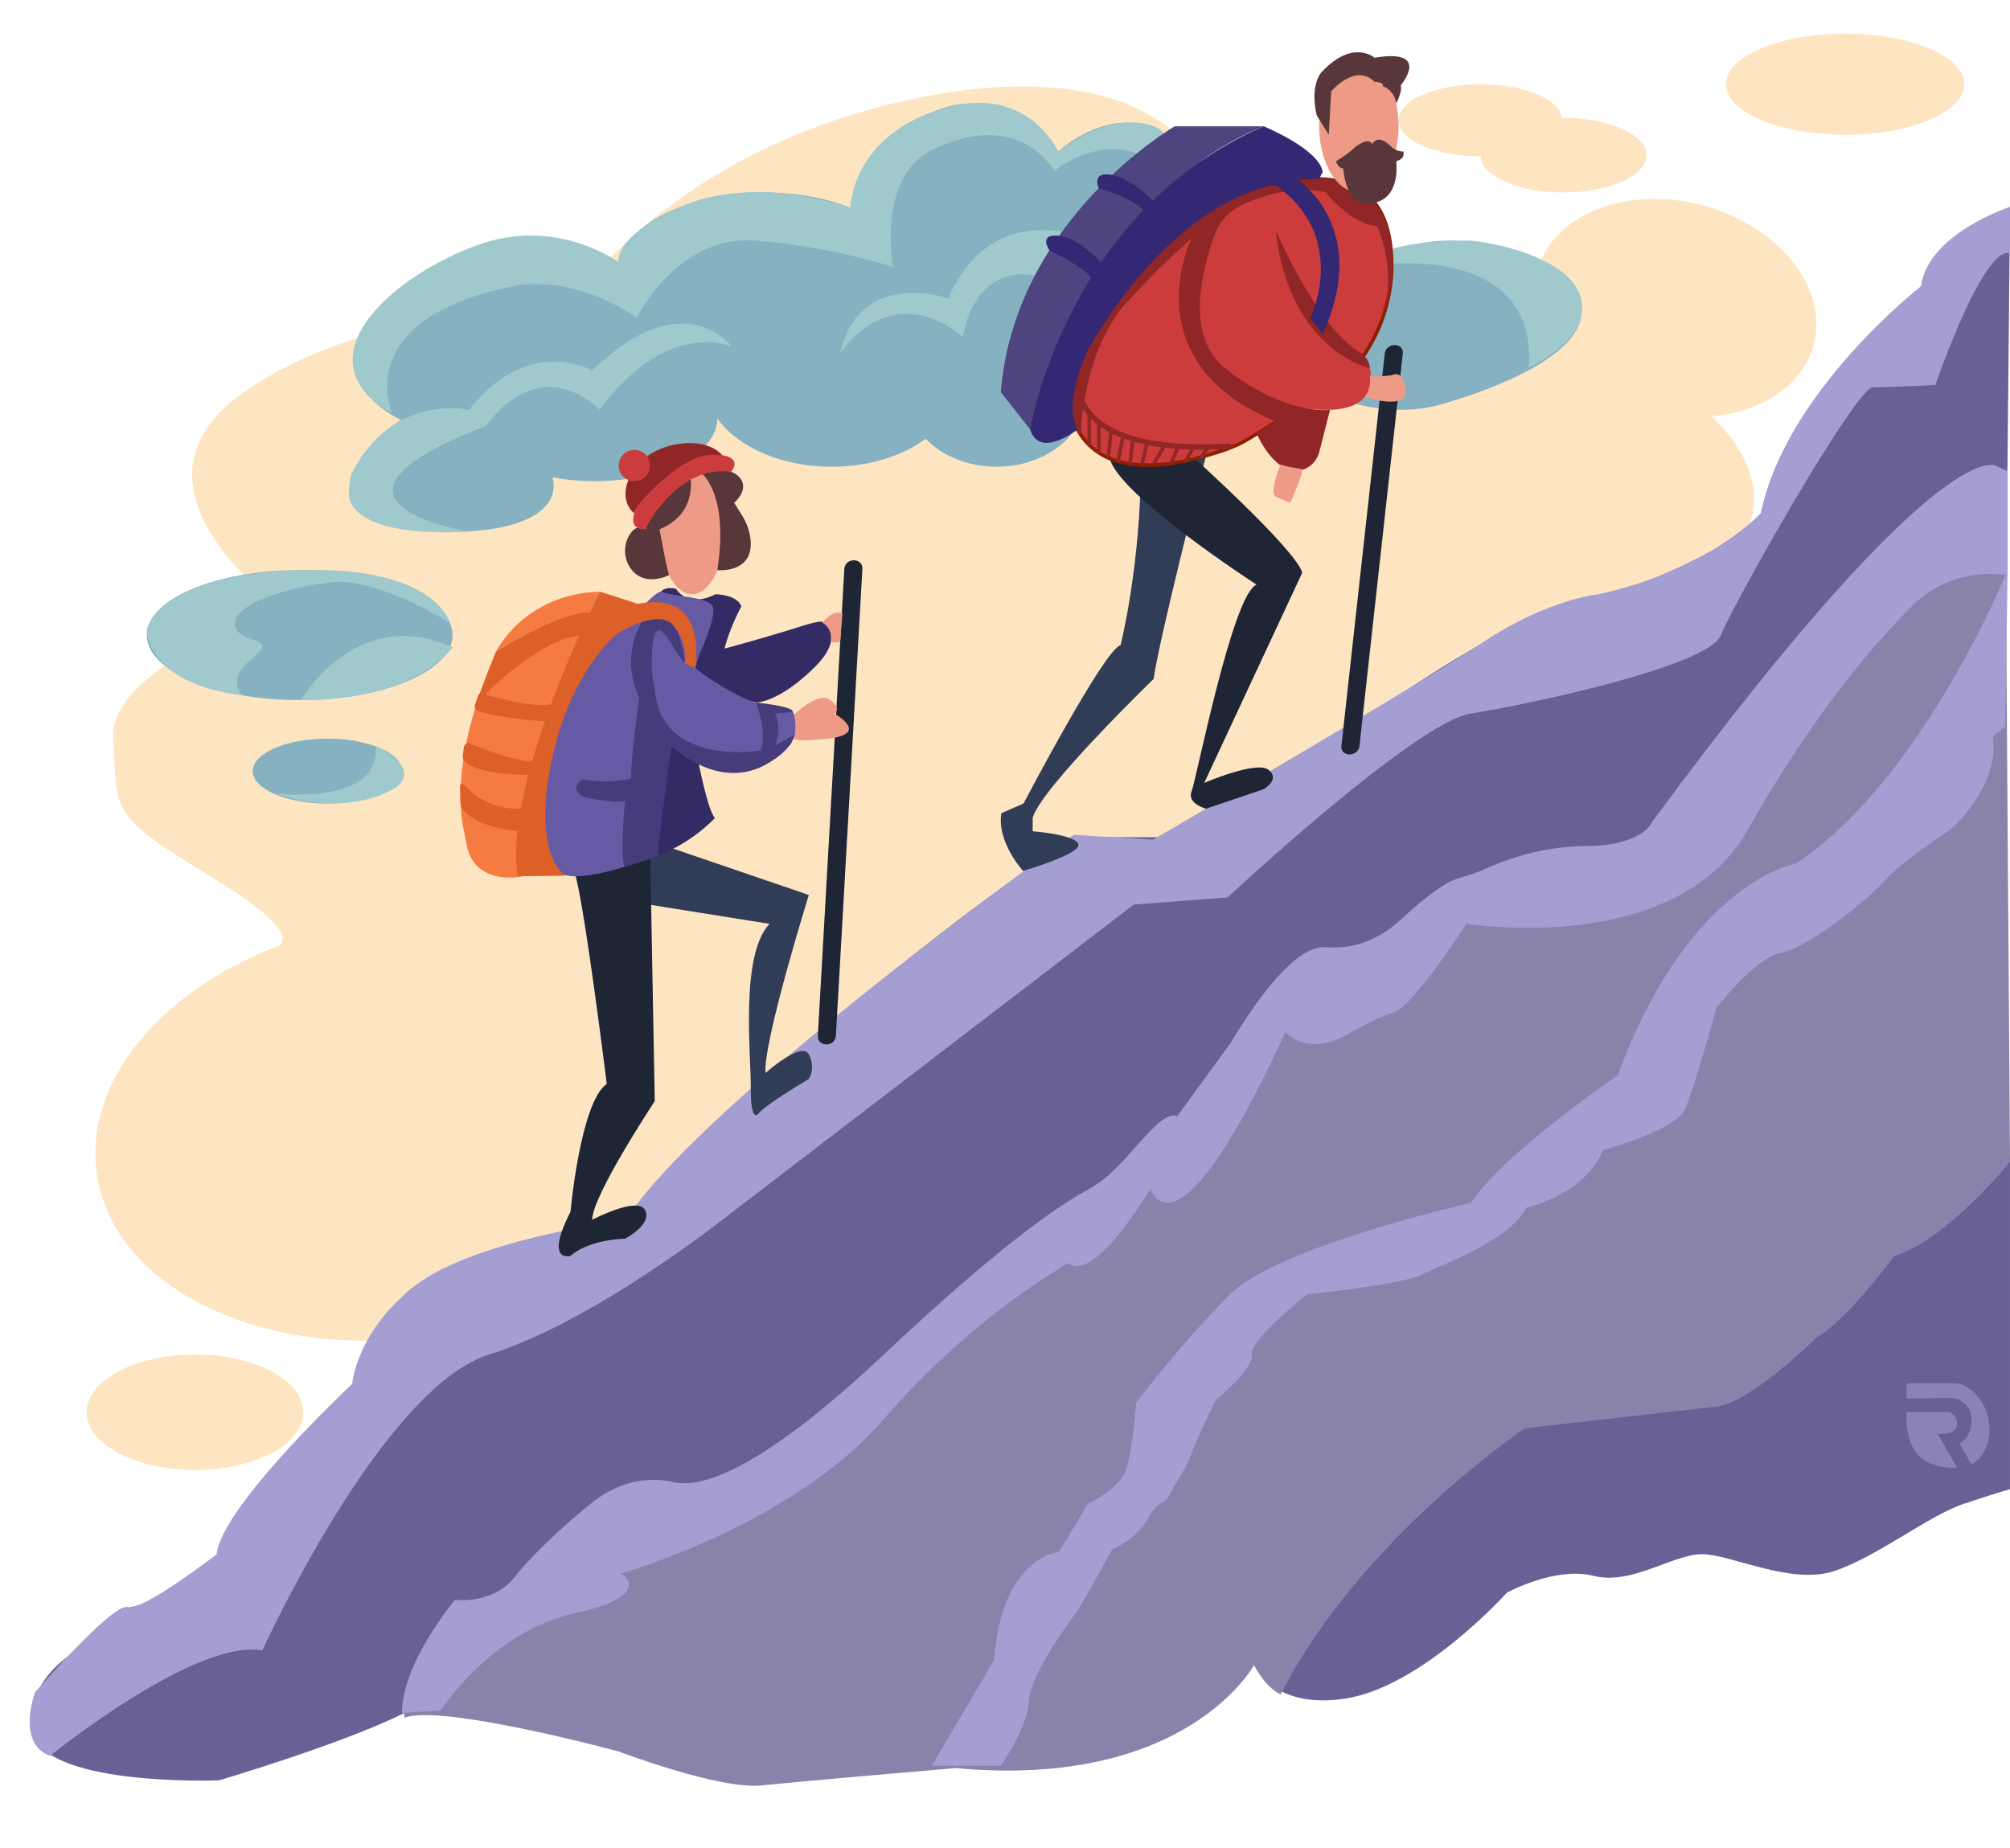 <svg width="509" height="468" viewBox="0 0 509 468" fill="none" xmlns="http://www.w3.org/2000/svg">
<g clip-path="url(#clip0_8335_6355)">
<path d="M49.376 372.328C64.526 372.328 76.808 365.78 76.808 357.703C76.808 349.626 64.526 343.078 49.376 343.078C34.227 343.078 21.945 349.626 21.945 357.703C21.945 365.78 34.227 372.328 49.376 372.328Z" fill="#FEE5C2"/>
<path d="M467.245 34.125C483.909 34.125 497.419 28.396 497.419 21.328C497.419 14.261 483.909 8.531 467.245 8.531C450.58 8.531 437.07 14.261 437.07 21.328C437.07 28.396 450.58 34.125 467.245 34.125Z" fill="#FEE5C2"/>
<path d="M395.924 29.859C395.802 29.859 395.687 29.866 395.571 29.866C394.864 25.1 385.878 21.328 374.894 21.328C363.446 21.328 354.168 25.423 354.168 30.469C354.168 35.514 363.446 39.609 374.894 39.609C374.9 39.609 374.906 39.609 374.912 39.609C375.272 44.685 384.537 48.75 395.924 48.75C407.537 48.75 416.955 44.521 416.955 39.305C416.955 34.088 407.537 29.859 395.924 29.859Z" fill="#FEE5C2"/>
<path d="M431.23 52.035C411.901 46.856 393.113 54.284 389.267 68.623C382.915 78.135 307.839 65.204 307.839 65.204V48.751C307.839 48.751 299.305 12.188 234.689 24.376C170.074 36.563 143.862 78.001 143.862 78.001C143.862 78.001 93.876 76.173 60.959 99.938C28.041 123.704 71.59 154.173 71.59 154.173C71.59 154.173 27.432 168.798 28.651 187.079C29.87 205.36 26.822 205.97 53.034 221.813C75.424 235.348 71.95 238.876 70.462 239.619C70.316 239.674 70.169 239.735 70.023 239.79C70.017 239.79 70.011 239.79 70.011 239.79C40.276 251.295 21.031 274.366 24.561 297.607C28.956 326.51 66.92 344.712 109.353 338.265C127.805 335.462 144.057 328.46 156.181 319.07L363.311 209.626C363.311 209.626 435.851 149.298 442.556 134.063C449.262 118.829 433.352 105.453 433.352 105.453C446.122 104.356 456.522 97.635 459.271 87.379C463.117 73.041 450.56 57.215 431.23 52.035Z" fill="#FEE5C2"/>
<path d="M75.892 177.328C97.27 177.328 114.6 169.962 114.6 160.875C114.6 151.788 97.27 144.422 75.892 144.422C54.514 144.422 37.184 151.788 37.184 160.875C37.184 169.962 54.514 177.328 75.892 177.328Z" fill="#85B1C1"/>
<path d="M82.901 203.531C93.337 203.531 101.798 199.848 101.798 195.305C101.798 190.761 93.337 187.078 82.901 187.078C72.464 187.078 64.004 190.761 64.004 195.305C64.004 199.848 72.464 203.531 82.901 203.531Z" fill="#85B1C1"/>
<path d="M400.495 78.914C400.495 88.841 382.92 97.214 365.139 102.375C346.242 107.859 323.688 96.458 323.688 86.531C323.688 76.605 348.449 60.938 366.968 60.938C385.487 60.938 400.495 68.987 400.495 78.914Z" fill="#85B1C1"/>
<path d="M311.497 75.258C311.497 72.144 307.791 69.262 301.5 66.909C302.829 63.978 303.573 60.718 303.573 57.281C303.573 44.49 297.91 31.078 285.285 31.078C279.409 31.078 273.057 33.985 267.949 38.385C263.822 31.157 255.397 26.203 245.662 26.203C232.465 26.203 216.653 40.597 215.287 52.595C209.155 50.176 201.651 48.75 193.543 48.75C174.652 48.75 159.029 56.477 156.438 66.519C149.977 63.107 141.686 60.938 132.89 60.938C113.365 60.938 89.61 79.828 89.61 91.102C89.61 97.183 94.224 102.643 101.533 106.385C93.688 111.394 88.391 119.919 88.391 124.922C88.391 132.326 100.905 134.672 115.212 134.672C129.519 134.672 140.205 130.498 140.205 123.094C140.205 122.417 140.107 121.686 139.918 120.918C143.241 121.534 146.825 121.875 150.568 121.875C167.74 121.875 181.656 114.782 181.656 106.031C181.656 106.013 181.656 105.995 181.656 105.976C186.777 113.21 197.816 118.219 210.612 118.219C220.072 118.219 228.57 115.483 234.428 111.132C238.549 115.44 245.047 118.219 252.368 118.219C264.822 118.219 274.922 110.169 274.922 100.242C274.922 98.347 274.551 96.519 273.868 94.807C288.059 93.478 296.867 91.626 296.867 89.578C296.867 88.536 294.581 87.549 290.479 86.647C303.25 84.033 311.497 79.901 311.497 75.258Z" fill="#85B1C1"/>
<path d="M316.98 420.469C316.98 420.469 321.248 433.266 340.754 430.219C360.261 427.172 381.596 403.406 381.596 403.406C381.596 403.406 393.788 396.703 403.541 399.141C413.294 401.578 423.657 393.656 430.972 393.656C438.287 393.656 453.527 401.578 464.499 397.922C475.471 394.266 488.273 383.906 497.416 380.859C506.56 377.812 508.998 377.203 508.998 377.203V293.109C508.998 293.109 491.321 309.562 479.129 316.875C479.129 316.875 468.833 332.109 459.354 337.594C449.869 343.078 443.164 352.828 437.068 353.438C430.972 354.047 413.904 357.094 389.521 352.828C389.521 352.828 328.563 386.344 316.98 420.469Z" fill="#686196"/>
<path d="M487.055 72.515C487.055 72.515 463.891 95.062 463.891 98.718C463.891 102.374 459.965 103.8 459.965 103.8C459.965 103.8 449.87 129.187 442.555 134.062C435.24 138.937 418.172 148.687 401.104 151.734C384.036 154.781 347.461 180.722 347.461 180.722L293.818 212.062H273.092C273.092 212.062 229.202 236.437 159.1 308.343C159.1 308.343 105.457 320.531 102.409 328.453C99.362 336.374 83.512 361.359 77.417 366.843C71.321 372.328 58.52 391.218 58.52 391.218C58.52 391.218 40.232 406.453 32.917 407.062L24.145 415.593C24.145 415.593 6.705 422.296 7.924 437.531C9.144 452.765 55.472 450.937 55.472 450.937C55.472 450.937 86.56 441.796 102.409 433.874L507.781 177.937L509 52.674C505.86 54.088 491.395 61.126 487.055 72.515Z" fill="#686196"/>
<path d="M102.411 435.095C102.411 435.095 99.973 414.985 129.842 402.798C129.842 402.798 137.767 386.954 157.883 385.735C157.883 385.735 164.589 377.204 183.486 375.985C183.486 375.985 238.957 338.204 245.053 327.845H250.265C250.265 327.845 281.019 297.754 282.238 298.479C283.457 299.204 295.648 280.923 298.696 283.97C298.696 283.97 331.004 236.438 337.1 244.36C343.196 252.282 343.805 246.188 343.805 246.188C343.805 246.188 360.264 228.516 369.408 225.47C378.551 222.423 386.171 217.572 386.171 217.572C386.171 217.572 404.763 222.368 413.602 215.08C422.441 207.798 491.324 114.563 507.783 121.266L509.002 294.329C509.002 294.329 492.543 314.438 479.742 318.095C479.742 318.095 467.617 334.548 459.967 338.813C459.967 338.813 442.35 356.223 433.92 356.357L386.171 361.75C386.171 361.75 344.415 389.721 324.299 429.165C324.299 429.165 320.641 427.782 317.593 421.688C317.593 421.688 300.623 453.272 242.054 447.837C242.054 447.837 203.718 451.072 192.989 452.224C182.266 453.376 156.664 443.626 156.664 443.626C156.664 443.626 111.555 431.438 102.411 435.095Z" fill="#8983AC"/>
<path d="M76.199 177.329C76.199 177.329 90.22 152.954 114.603 163.923C114.603 163.923 106.069 177.329 76.199 177.329Z" fill="#9FC9CD"/>
<path d="M61.567 176.11C61.567 176.11 56.69 172.527 64.005 166.702C71.32 160.876 59.787 163.295 59.458 158.122C59.129 152.954 73.21 148.615 84.121 147.47C95.703 146.251 113.991 157.829 113.991 157.829C113.991 157.829 110.364 143.283 75.892 144.423C39.012 145.642 37.184 159.657 37.184 159.657C37.184 159.657 37.129 173.283 61.567 176.11Z" fill="#9FC9CD"/>
<path d="M69.492 200.954C69.492 200.954 96.466 204.317 95.095 188.906C95.095 188.906 108.926 195.384 98.441 200.484C87.17 205.969 74.369 202.312 74.369 202.312L69.492 200.954Z" fill="#9FC9CD"/>
<path d="M118.87 134.673C118.87 134.673 72.541 127.36 123.137 107.86C123.137 107.86 135.59 88.774 151.915 103.802C151.915 103.802 166.417 81.657 185.314 87.751C185.314 87.751 173.122 71.298 149.958 93.844C149.958 93.844 133.902 84.509 118.766 103.802C118.766 103.802 99.363 99.329 89 120.048C88.573 120.907 88.391 123.966 88.391 124.923C88.391 129.798 94.486 135.891 118.87 134.673Z" fill="#9FC9CD"/>
<path d="M99.36 104.813C99.36 104.813 88.388 81.047 129.839 72.516C129.839 72.516 143.896 68.86 161.251 80.438C161.251 80.438 171.638 59.719 190.669 60.938C209.701 62.157 226.153 67.641 226.153 67.641C226.153 67.641 221.99 45.027 235.961 38.056C249.933 31.085 260.899 34.125 266.995 43.266C266.995 43.266 277.358 34.735 288.33 39L293.207 41.438C297.846 44.527 300.76 49.421 303.57 54.235L301.741 45.094C301.132 40.219 296.133 34.619 293.817 32.907C291.037 30.859 281.399 28.227 267.946 38.385C267.946 38.385 259.68 19.5 235.955 28.458C235.955 28.458 217.217 33.9 215.284 52.596C215.284 52.596 191.407 43.875 172.285 52.407C154.875 60.176 156.661 66.422 156.661 66.422C156.661 66.422 141.781 55.356 122.524 61.547C103.652 67.617 77.415 87.141 95.246 102.156L99.36 104.813Z" fill="#9FC9CD"/>
<path d="M212.742 89.579C212.742 89.579 224.934 70.079 243.831 85.314C243.831 85.314 246.269 65.814 263.947 70.079L277.967 61.548C277.967 61.548 252.237 48.142 240.106 75.564C240.106 75.564 217.619 67.642 212.742 89.579Z" fill="#9FC9CD"/>
<path d="M338.316 70.078C339.2 66.928 390.076 57.799 387.083 93.234C387.083 93.234 398.665 87.75 400.353 80.438C403.834 65.374 375.501 60.938 371.843 60.938C352.337 60.938 347.46 65.203 347.46 65.203L338.316 70.078Z" fill="#9FC9CD"/>
<path d="M235.965 447.245H253.405C253.405 447.245 260.208 437.86 260.555 430.688C260.903 423.516 273.094 407.672 273.094 407.672C273.094 407.672 277.971 399.22 281.629 392.474C281.629 392.474 287.724 390 290.772 384.516C293.82 379.031 294.43 382.078 296.258 378.422C298.087 374.766 299.916 372.938 301.745 368.062C303.573 363.188 307.841 354.656 307.841 354.656C307.841 354.656 317.594 346.734 316.984 343.078C316.375 339.422 331.005 327.844 331.005 327.844C331.005 327.844 354.778 325.406 359.655 322.969C364.532 320.531 382.209 314.438 386.476 305.906C386.476 305.906 401.106 302.859 405.983 291.281C405.983 291.281 424.27 286.406 426.709 280.922C429.147 275.438 434.633 255.328 434.633 255.328C434.633 255.328 444.387 242.531 451.092 241.312C457.797 240.094 473.037 227.906 477.304 223.031C481.571 218.156 493.763 210.234 493.763 210.234C493.763 210.234 503.26 202.416 504.735 191.344C505.107 188.553 504.4 186.987 504.735 186.469L507.783 184.031L508.393 144.422C508.393 144.422 487.057 197.438 454.749 218.766C454.749 218.766 427.928 223.031 409.641 272.391C409.641 272.391 380.99 291.891 372.456 304.688C372.456 304.688 323.69 315.656 311.498 327.844C299.306 340.031 287.724 355.266 287.724 355.266C287.724 355.266 286.828 367.453 285.146 372.328C283.463 377.203 275.533 380.859 275.533 380.859L268.218 393.047C268.218 393.047 253.588 394.266 251.759 420.469L235.965 447.245Z" fill="#A59ED3"/>
<path d="M111.554 433.266C111.554 433.266 124.343 413.297 145.38 408.66C166.416 404.016 157.273 398.532 157.273 398.532C157.273 398.532 200.553 386.345 223.717 359.532C246.881 332.72 270.655 319.923 270.655 319.923C270.655 319.923 275.531 326.626 291.38 301.032C291.38 301.032 297.476 322.36 325.517 261.423C325.517 261.423 331.028 268.114 342.049 261.569C345.493 259.521 349.071 257.687 352.887 256.456C355.143 255.731 360.178 250.874 371.364 234.001C371.364 234.001 424.269 242.532 442.556 210.235C456.967 184.788 471.499 166.147 484.27 153.423C490.055 147.658 498.095 144.758 506.233 145.459L508.391 145.641V132.845L508.403 119.231C508.391 119.438 505.953 118.22 505.953 118.22C505.953 118.22 493.761 106.032 418.521 207.956C418.521 207.956 416.448 214.184 401.587 214.294C392.845 214.361 384.256 216.414 376.289 220.003C374.369 220.869 372.095 221.698 369.407 222.423C364.981 223.617 357.733 230.131 354.271 233.312C349.285 237.895 342.689 240.533 335.941 239.9C331.21 239.455 323.548 244.342 311.49 264.39L298.086 282.751C298.086 282.751 296.544 281.428 292.6 285.188C286.486 291.02 282.7 297.431 275.275 301.459C266.772 306.072 251.361 317.15 223.821 343.079C192.391 372.676 177.505 377.009 170.537 375.4C163.655 373.81 156.407 375.626 150.811 379.934C142.362 386.43 133.676 395.107 130.439 399.324C124.965 406.454 115.212 405.235 115.212 405.235C115.212 405.235 101.801 421.079 101.801 433.876L111.554 433.266Z" fill="#A59ED3"/>
<path d="M508.999 52.406C508.999 52.406 488.274 59.109 486.445 72.516C486.445 72.516 452.266 99.078 445.89 129.98C445.89 129.98 432.802 144.422 404.761 150.516C404.761 150.516 391.96 151.734 375.501 162.703C359.043 173.672 291.989 212.672 291.989 212.672L271.873 211.453C271.873 211.453 178.607 277.875 158.49 308.953C158.49 308.953 120.696 313.828 105.457 325.406C90.217 336.984 89.175 350.519 89.175 350.519C89.175 350.519 56.075 381.499 54.862 393.675C54.856 393.668 35.965 408.281 32.307 407.062C28.65 405.844 8.863 428.64 8.863 428.64C8.863 428.64 4.035 441.596 12.685 444.74C12.685 444.74 49.376 414.978 66.444 418.025C66.444 418.025 96.624 351.603 123.903 343.072C151.182 334.541 185.312 307.125 185.312 307.125L287.112 229.125L310.886 227.297C310.886 227.297 358.457 182.898 372.466 180.722C386.474 178.547 432.698 168.797 435.795 160.875C438.898 152.953 469.986 98.109 474.253 98.109C478.52 98.109 490.102 97.5 490.102 97.5C490.102 97.5 502.294 61.961 508.999 64.192V52.406Z" fill="#A59ED3"/>
<path d="M305.4 115.422C305.4 115.422 293.513 161.722 292.142 171.96C292.142 171.96 263.339 199.875 261.51 207.188V210.545C261.51 210.545 272.483 211.398 273.092 213.866C273.702 216.328 259.072 220.594 259.072 220.594C259.072 220.594 252.367 213.281 253.586 205.969L259.2 203.507C259.2 203.507 279.798 164.19 283.76 163.447C283.76 163.447 288.941 143.203 288.941 116.391L305.4 115.422Z" fill="#313C57"/>
<path d="M301.133 114.868C301.133 114.868 327.955 138.938 329.784 145.032L304.943 198.31C304.943 198.31 318.202 192.563 321.25 195.001C324.298 197.438 320.03 199.876 320.03 199.876L305.401 204.842C305.401 204.842 300.524 203.532 301.743 200.485C302.962 197.438 312.106 150.516 318.202 148.079C318.202 148.079 283.456 125.611 281.017 116.123L301.133 114.868Z" fill="#1E2535"/>
<path d="M164.59 212.934L204.823 226.687C204.823 226.687 193.241 263.859 193.85 271.781C193.85 271.781 202.994 263.585 204.823 267.077C206.651 270.562 204.823 273.298 204.823 273.298C204.823 273.298 193.85 279.703 192.021 282.14C192.021 282.14 190.059 284.529 190.126 275.717C190.193 266.906 187.364 241.922 194.874 234L160.348 228.491L164.59 212.934Z" fill="#313C57"/>
<path d="M164.589 212.934L165.808 278.905C165.808 278.905 149.959 302.865 149.959 308.959C149.959 308.959 161.541 302.865 163.369 306.521C165.198 310.178 158.279 313.755 158.279 313.755C158.279 313.755 149.349 313.828 144.472 318.093C144.472 318.093 137.767 320.092 144.472 306.905C144.472 306.905 146.978 279.136 153.653 274.541C153.653 274.541 148.13 230.002 145.692 221.642L164.589 212.934Z" fill="#1E2535"/>
<path d="M275.102 89.683C280.631 76.112 294.224 52.407 323.003 46.868C323.003 46.868 348.532 38.392 351.958 60.938C355.384 83.485 339.535 96.892 339.535 96.892L314.542 112.126C314.542 112.126 279.796 128.11 271.871 106.41C271.871 100.676 272.938 94.99 275.102 89.683Z" fill="#CC3C3C"/>
<path d="M275.543 89.804C278.804 81.809 283.223 74.21 288.838 67.635C296.14 59.085 305.522 52.462 316.281 49.043C319.091 48.153 321.987 47.538 324.846 46.831C327.351 46.215 329.929 45.844 332.508 45.777C335.909 45.685 339.421 46.118 342.523 47.58C346.199 49.311 348.869 52.419 350.283 56.203C351.301 58.915 351.722 61.822 351.899 64.704C352.094 67.793 351.941 70.901 351.411 73.954C350.552 78.921 348.723 83.692 346.12 88.006C344.492 90.706 342.566 93.247 340.347 95.489C339.988 95.855 339.622 96.245 339.213 96.562C339.415 96.403 339.092 96.623 339.018 96.672C338.695 96.867 338.378 97.062 338.055 97.257C331.807 101.065 325.553 104.874 319.304 108.688C317.646 109.7 316.019 110.833 314.306 111.735C313.111 112.363 311.764 112.802 310.459 113.283C303.638 115.788 296.232 117.665 288.917 117.311C285.064 117.122 281.157 116.208 277.969 113.953C276.311 112.783 274.921 111.26 273.86 109.536C273.293 108.609 272.635 107.518 272.361 106.452C272.172 105.715 272.342 104.661 272.385 103.881C272.44 102.899 272.525 101.918 272.641 100.943C273.123 97.117 274.104 93.369 275.543 89.804C275.762 89.262 274.878 89.024 274.659 89.56C273.165 93.253 272.19 97.123 271.721 101.077C271.605 102.052 271.526 103.033 271.471 104.015C271.428 104.837 271.245 105.885 271.483 106.69C271.8 107.738 272.361 108.786 272.915 109.724C274.988 113.253 278.28 115.751 282.144 117.031C289.715 119.541 298.341 117.969 305.796 115.776C309.271 114.752 312.898 113.655 316.007 111.76C322.413 107.854 328.82 103.948 335.227 100.041C336.379 99.341 337.537 98.634 338.689 97.933C339.085 97.695 339.506 97.476 339.872 97.19C341.414 95.977 342.731 94.307 343.932 92.772C350.332 84.582 353.606 74.253 352.752 63.863C352.344 58.903 351.118 53.808 347.595 50.097C345.047 47.41 341.579 45.85 337.964 45.228C332.923 44.357 327.863 45.082 322.974 46.392C320.627 47.02 318.25 47.446 315.927 48.19C313.026 49.116 310.197 50.268 307.479 51.639C302.413 54.186 297.744 57.495 293.586 61.346C286.552 67.879 281.005 75.935 276.865 84.569C276.079 86.209 275.348 87.872 274.659 89.554C274.439 90.109 275.323 90.34 275.543 89.804Z" fill="#8B1F00"/>
<path d="M346.885 93.235C346.885 93.235 349.939 103.399 336.815 103.801C323.691 104.204 315.151 96.891 315.151 96.891C315.151 96.891 291.377 85.313 310.274 53.016C310.274 53.016 318.198 46.313 323.685 48.751C323.685 48.751 322.533 83.485 346.885 93.235Z" fill="#CC3C3C"/>
<path d="M181.172 150.516C181.172 150.516 186.53 150.516 187.749 153.563C187.749 153.563 184.701 159.163 183.482 164.288C183.482 164.288 194.564 161.296 201.928 158.92C209.085 156.61 208.304 157.701 208.304 157.701C208.304 157.701 214.577 160.876 206.079 169.206C196.99 178.115 191.407 177.938 191.407 177.938C191.407 177.938 183.116 176.317 175.984 169.206L180.434 153.563C180.434 153.563 179.825 151.735 167.023 150.516C167.023 150.516 167.566 148.317 171.211 149.139C171.211 149.139 173.991 154.173 181.172 150.516Z" fill="#342A64"/>
<path d="M170.072 188.906C170.072 188.906 176.168 192.562 176.777 192.562C176.777 192.562 179.215 205.359 181.044 207.188C181.044 207.188 174.948 213.891 165.805 216.938C165.805 216.938 167.633 191.953 170.072 188.906Z" fill="#342A64"/>
<path d="M170.074 188.906C170.074 188.906 166.221 209.661 166.623 216.65C166.623 216.65 150.567 223.031 143.862 221.812C137.156 220.593 136.852 209.972 136.852 209.972C136.852 209.972 138.558 170.978 158.278 158.918C158.278 158.918 166.002 149.089 167.635 149.906C170.074 151.124 179.163 151.045 180.437 153.562C181.711 156.079 176.816 166.414 176.816 166.414L175.987 169.211C175.987 169.211 190.019 180.405 200.553 179.771C200.553 179.771 204.82 187.084 195.676 192.568C185.581 198.619 173.731 192.562 170.074 188.906Z" fill="#665AA5"/>
<path d="M335.722 48.75C335.722 48.75 341.976 56.672 348.682 57.282C348.682 57.282 355.04 69.652 348.682 84.094C348.682 84.094 357.216 66.422 349.291 53.016C349.291 53.016 343.195 42.657 329.175 45.703C329.175 45.703 299.915 46.922 281.628 76.172C281.628 76.172 265.779 98.11 273.703 110.297C273.703 110.297 273.703 91.407 284.066 78C284.511 77.427 292.71 68.781 293.21 68.25L301.744 60.328C301.744 60.328 286.364 91.577 323.006 106.726L318.203 109.688C318.203 109.688 322.208 119.602 328.633 119.188C331.266 119.017 333.436 117.031 334.088 114.471L336.813 103.807C336.813 103.807 325.518 105.428 310.229 93.241C299.83 84.953 304.566 67.927 307.547 59.585C308.833 55.984 311.57 53.095 315.1 51.602C320.318 49.384 328.498 46.873 335.722 48.75Z" fill="#902626"/>
<path d="M346.889 93.236C346.889 93.236 326.596 89.122 323.012 58.27C323.012 58.27 334.057 84.095 345.03 89.579C345.024 89.579 346.919 91.407 346.889 93.236Z" fill="#902626"/>
<path d="M272.435 99.511C275.367 110.083 287.949 112.856 297.434 113.63C302.012 114.002 306.614 113.965 311.198 113.721C312.076 113.673 312.082 112.301 311.198 112.35C304.041 112.728 296.702 112.691 289.674 111.125C285.065 110.096 280.286 108.347 276.97 104.843C275.446 103.228 274.355 101.284 273.764 99.145C273.52 98.298 272.197 98.657 272.435 99.511Z" fill="#902626"/>
<path d="M305.308 113.417C304.863 114.039 304.418 114.661 303.973 115.282C303.913 115.374 303.845 115.459 303.785 115.55C303.644 115.745 303.742 116.068 303.949 116.178C304.187 116.3 304.425 116.221 304.577 116.013C305.022 115.392 305.467 114.77 305.912 114.149C305.973 114.057 306.04 113.972 306.101 113.881C306.241 113.686 306.144 113.363 305.936 113.253C305.699 113.131 305.461 113.21 305.308 113.417Z" fill="#902626"/>
<path d="M301.652 113.417C301.116 114.306 300.585 115.196 300.049 116.086C299.976 116.214 299.897 116.336 299.823 116.464C299.695 116.677 299.775 116.963 299.988 117.091C300.201 117.219 300.488 117.14 300.616 116.927C301.152 116.037 301.683 115.147 302.219 114.258C302.292 114.13 302.371 114.008 302.445 113.88C302.573 113.667 302.493 113.38 302.28 113.252C302.061 113.13 301.78 113.204 301.652 113.417Z" fill="#902626"/>
<path d="M297.994 112.809C297.458 114.058 296.927 115.301 296.391 116.55C296.318 116.727 296.239 116.904 296.166 117.074C296.068 117.3 296.098 117.562 296.33 117.702C296.525 117.812 296.86 117.769 296.958 117.537C297.494 116.288 298.025 115.045 298.561 113.796C298.634 113.619 298.714 113.442 298.787 113.272C298.884 113.046 298.854 112.784 298.622 112.644C298.427 112.534 298.092 112.583 297.994 112.809Z" fill="#902626"/>
<path d="M294.338 112.808C293.625 114.058 292.912 115.301 292.198 116.55C292.101 116.727 291.997 116.903 291.9 117.074C291.607 117.586 292.4 118.049 292.692 117.537C293.405 116.288 294.119 115.045 294.832 113.796C294.929 113.619 295.033 113.442 295.13 113.272C295.423 112.76 294.631 112.297 294.338 112.808Z" fill="#902626"/>
<path d="M290.027 112.309C289.674 113.735 289.314 115.161 288.96 116.581C288.912 116.782 288.863 116.983 288.808 117.184C288.668 117.757 289.546 118.001 289.692 117.428C290.046 116.002 290.405 114.576 290.759 113.156C290.808 112.955 290.856 112.754 290.911 112.553C291.051 111.98 290.167 111.736 290.027 112.309Z" fill="#902626"/>
<path d="M286.349 111.82C286.173 113.417 285.996 115.013 285.819 116.616C285.795 116.848 285.77 117.079 285.74 117.305C285.716 117.548 285.972 117.762 286.197 117.762C286.465 117.762 286.63 117.548 286.654 117.305C286.831 115.708 287.008 114.112 287.185 112.509C287.209 112.277 287.233 112.046 287.264 111.82C287.288 111.577 287.032 111.363 286.807 111.363C286.538 111.363 286.374 111.577 286.349 111.82Z" fill="#902626"/>
<path d="M283.933 110.48C283.579 112.253 283.22 114.032 282.866 115.806C282.817 116.062 282.762 116.317 282.714 116.573C282.598 117.146 283.482 117.396 283.597 116.817C283.951 115.044 284.311 113.265 284.664 111.491C284.713 111.235 284.768 110.979 284.817 110.723C284.926 110.151 284.049 109.901 283.933 110.48Z" fill="#902626"/>
<path d="M280.865 109.383C280.688 111.156 280.512 112.935 280.335 114.709C280.31 114.965 280.286 115.221 280.256 115.477C280.231 115.72 280.481 115.934 280.713 115.934C280.981 115.934 281.146 115.72 281.17 115.477C281.347 113.703 281.523 111.924 281.7 110.151C281.725 109.895 281.749 109.639 281.78 109.383C281.804 109.139 281.554 108.926 281.322 108.926C281.054 108.926 280.89 109.139 280.865 109.383Z" fill="#902626"/>
<path d="M277.816 107.555C277.816 109.511 277.816 111.467 277.816 113.429C277.816 113.703 277.816 113.984 277.816 114.258C277.816 114.849 278.731 114.849 278.731 114.258C278.731 112.302 278.731 110.346 278.731 108.383C278.731 108.109 278.731 107.829 278.731 107.555C278.731 106.964 277.816 106.964 277.816 107.555Z" fill="#902626"/>
<path d="M275.379 105.117C275.379 107.25 275.379 109.389 275.379 111.522C275.379 111.826 275.379 112.125 275.379 112.43C275.379 113.021 276.293 113.021 276.293 112.43C276.293 110.297 276.293 108.158 276.293 106.025C276.293 105.72 276.293 105.422 276.293 105.117C276.293 104.526 275.379 104.526 275.379 105.117Z" fill="#902626"/>
<path d="M162.76 157.219C162.76 157.219 156.731 165.781 161.876 176.732C161.876 176.732 159.882 190.29 159.797 197.219C159.797 197.219 154.835 198.657 147.52 197.438C147.52 197.438 143.863 199.321 147.52 201.728C147.52 201.728 154.408 203.532 158.279 202.923C158.279 202.923 156.847 217.864 158.279 219.534L166.417 216.938C166.417 216.938 169.465 191.954 170.075 188.907C170.075 188.907 185.924 204.751 200.285 188.377L201.438 185.915L196.274 188.907C196.274 188.907 198.091 184.727 196.274 180.723L200.554 180.376C200.554 180.376 202.382 179.157 191.41 177.938C191.41 177.938 194.458 185.251 192.629 190.126C192.629 190.126 167.027 194.391 165.808 174.282C165.808 174.258 164.978 171.107 165.015 168.109C165.198 152.344 169.563 162.905 171.745 165.787L173.427 168.011C173.427 168.011 172.836 159.663 169.319 157.226C165.801 154.788 162.76 157.219 162.76 157.219Z" fill="#463B7B"/>
<path d="M160.626 130.047C160.626 130.047 155.798 126.574 160.345 119.2C164.893 111.821 178.529 109.883 182.991 115.422C182.991 115.422 161.845 124.508 160.626 130.047Z" fill="#902626"/>
<path d="M350.665 89.579C347.458 118.603 344.252 147.628 341.045 176.652C340.594 180.735 340.143 184.824 339.692 188.907C339.369 191.826 343.947 191.801 344.264 188.907C347.47 159.882 350.677 130.858 353.883 101.833C354.334 97.75 354.785 93.661 355.236 89.579C355.559 86.66 350.982 86.684 350.665 89.579Z" fill="#1E2535"/>
<path d="M213.811 144.117C213.055 157.444 212.3 170.777 211.544 184.104C210.337 205.334 209.136 226.559 207.929 247.79C207.655 252.64 207.38 257.491 207.106 262.335C206.941 265.273 211.513 265.266 211.678 262.335C212.434 249.008 213.19 235.675 213.945 222.348C215.152 201.118 216.353 179.893 217.56 158.662C217.835 153.812 218.109 148.961 218.383 144.117C218.548 141.179 213.976 141.186 213.811 144.117Z" fill="#1E2535"/>
<path d="M175.257 150.516C179.802 150.516 183.486 143.149 183.486 134.062C183.486 124.976 179.802 117.609 175.257 117.609C170.712 117.609 167.027 124.976 167.027 134.062C167.027 143.149 170.712 150.516 175.257 150.516Z" fill="#ED9B86"/>
<path d="M344.109 48.75C349.664 48.75 354.167 41.247 354.167 31.992C354.167 22.737 349.664 15.234 344.109 15.234C338.554 15.234 334.051 22.737 334.051 31.992C334.051 41.247 338.554 48.75 344.109 48.75Z" fill="#ED9B86"/>
<path d="M346.852 95.062C346.852 95.062 347.462 98.109 345.633 100.546C345.633 100.546 356.605 104.203 355.996 98.718C355.386 93.234 352.363 95.062 352.363 95.062C352.363 95.062 347.462 95.671 346.852 95.062Z" fill="#ED9B86"/>
<path d="M324.3 117.609C324.3 117.609 321.252 124.83 323.08 125.793C324.909 126.75 326.738 127.359 326.738 127.359C326.738 127.359 329.786 120.656 329.786 118.828C329.786 118.828 325.519 118.219 324.3 117.609Z" fill="#ED9B86"/>
<path d="M201.164 180.984C201.164 180.984 207.236 174.89 210.296 177.327C213.356 179.765 211.229 180.722 211.229 180.722C211.229 180.722 220.604 185.865 209.699 187.077C198.726 188.296 201.164 186.468 201.164 186.468C201.164 186.468 201.774 185.249 201.164 180.984Z" fill="#ED9B86"/>
<path d="M210.306 162.703C210.306 162.703 211.178 159.394 208.301 157.7C208.301 157.7 210.916 154.172 213.354 155.391L212.745 162.703H210.306Z" fill="#ED9B86"/>
<path d="M337.101 23.156C337.101 23.156 343.197 15.844 348.074 20.719C348.074 20.719 350.512 20.719 350.201 21.889C350.201 21.889 352.95 22.547 353.56 26.203C353.56 26.203 355.212 23.138 354.694 21.627C354.694 21.627 362.704 12.187 348.074 14.625C348.074 14.625 342.587 9.75 334.663 18.281C334.663 18.281 331.615 21.328 333.444 29.25L336.492 34.125L337.101 23.156Z" fill="#583639"/>
<path d="M347.464 36.563C347.464 36.563 348.683 33.516 352.341 37.173C352.341 37.173 353.56 38.391 355.389 38.391C355.389 38.391 355.998 40.219 353.56 40.829C353.56 40.829 354.779 49.36 348.683 51.188C348.683 51.188 341.368 54.844 340.149 42.657C340.149 42.657 338.93 42.712 338.32 40.853C338.32 40.853 341.368 39.001 342.587 37.782C343.807 36.563 346.854 34.735 347.464 36.563Z" fill="#583639"/>
<path d="M174.64 119.7C174.64 119.7 177.389 129.797 167.026 134.063C167.026 134.063 168.855 144.422 169.465 145.641C169.465 145.641 163.101 149.035 159.577 143.795C157.925 141.333 157.846 138.079 159.376 135.538C160.285 134.033 161.638 132.93 163.54 134.063C163.54 134.063 163.357 117.531 174.64 119.7Z" fill="#583639"/>
<path d="M177.23 119.504C177.23 119.504 184.753 124.245 181.656 144.421C181.656 144.421 191.373 145.39 189.989 136.061C189.69 134.062 188.928 132.161 187.855 130.448L185.923 127.359C185.923 127.359 190.178 123.776 187.026 120.668C185.935 119.595 184.405 119.102 182.875 119.187L177.23 119.504Z" fill="#583639"/>
<path d="M163.371 134.062C163.371 134.062 171.295 117.609 185.145 119.505C185.145 119.505 188.973 115.172 180.439 115.172C171.905 115.172 161.542 127.969 161.542 127.969C161.542 127.969 157.884 134.062 163.371 134.062Z" fill="#CC3C3C"/>
<path d="M160.626 121.875C162.815 121.875 164.589 120.102 164.589 117.914C164.589 115.726 162.815 113.953 160.626 113.953C158.438 113.953 156.664 115.726 156.664 117.914C156.664 120.102 158.438 121.875 160.626 121.875Z" fill="#CC3C3C"/>
<path d="M151.916 149.857C151.916 149.857 131.111 190.436 132.306 221.965C132.306 221.965 119.48 224.859 117.987 212.928C117.706 210.685 112.165 196.219 125.576 165.141C125.576 165.141 132.544 150.418 151.916 149.857Z" fill="#F67B42"/>
<path d="M260.866 108.773C260.866 108.773 274.265 50.578 320.008 31.992H297.478C297.478 31.992 256.946 55.453 253.441 99.328L260.866 108.773Z" fill="#4E4480"/>
<path d="M151.917 149.857C151.917 149.857 127.406 197.748 131.063 221.965L143.2 221.794C143.2 221.794 134.721 216.931 139.598 193.166C144.474 169.4 156.666 160.259 156.666 160.259C156.666 160.259 166.657 154.038 170.503 158.37C174.35 162.703 173.429 168.005 173.429 168.005L175.99 169.205C175.99 169.205 179.83 149.297 161.543 152.953L151.917 149.857Z" fill="#DC6027"/>
<path d="M260.867 108.773C260.867 108.773 269.999 53.625 320.009 31.992C320.009 31.992 334.017 37.714 334.95 43.54L334.053 45.319L328.305 45.307C328.305 45.307 347.428 57.196 334.95 84.66L331.822 80.438C331.822 80.438 341.838 60.224 323.014 46.867C323.014 46.867 298.704 49.14 275.845 87.945C275.845 87.945 268.981 101.156 272.87 108.773C272.864 108.773 263.263 116.391 260.867 108.773Z" fill="#342773"/>
<path d="M122.654 176.109C122.654 176.109 136.747 161.484 147.519 160.875L149.39 155.135C149.39 155.135 143.252 154.172 125.574 165.141L121.355 176.109H122.654Z" fill="#DC6027"/>
<path d="M121.919 175.682C124.547 176.45 134.965 179.338 139.67 178.406L138.634 182.763C138.634 182.763 123.632 181.758 120.597 179.728C120.249 179.497 120.121 179.046 120.255 178.65L121.103 176.109C121.218 175.774 121.578 175.579 121.919 175.682Z" fill="#DC6027"/>
<path d="M119.092 188.31C122.524 189.754 131.222 193.191 135.733 192.911L135.136 196.207C135.136 196.207 121.219 196.841 117.47 192.539C117.184 192.204 117.098 191.741 117.214 191.314L117.464 189.261C117.555 188.481 118.366 188.005 119.092 188.31Z" fill="#DC6027"/>
<path d="M117.456 198.736C119.535 201.076 124.795 205.664 133.5 204.75L131.994 210.558C131.994 210.558 122.772 210.296 117.846 205.744C116.938 204.909 116.475 203.69 116.584 202.465L116.481 199.12C116.468 198.602 117.109 198.346 117.456 198.736Z" fill="#DC6027"/>
<path d="M292.144 51.126C292.144 51.126 287.114 45.374 281.628 44.319C276.142 43.265 278.276 47.726 278.276 47.726C278.276 47.726 286.505 49.846 289.858 53.564L292.144 51.126Z" fill="#342773"/>
<path d="M279.421 67.062C279.421 67.062 273.392 60.292 268.217 59.719C262.731 59.11 265.76 63.394 265.76 63.394C265.76 63.394 274.617 67.641 276.294 70.384L279.421 67.062Z" fill="#342773"/>
<path opacity="0.55" d="M482.789 350.391V354.23L494.371 354.047C494.371 354.047 499.248 354.656 499.248 359.531C499.248 364.406 496.2 365.625 496.2 365.625L499.248 370.927C499.248 370.927 504.539 368.489 503.722 360.659C503.161 355.296 499.918 352.462 497.925 351.213C497.059 350.665 496.047 350.391 495.023 350.391H482.789Z" fill="#A59ED3"/>
<path opacity="0.55" d="M482.788 357.648C482.788 357.648 482.179 365.016 485.836 368.672C489.493 372.328 495.589 371.719 495.589 371.719L490.713 363.188C490.713 363.188 495.589 363.614 495.589 360.659C495.589 357.703 493.297 357.648 493.297 357.648H482.788Z" fill="#A59ED3"/>
</g>
<defs>
<clipPath id="clip0_8335_6355">
<rect width="509" height="468" fill="white"/>
</clipPath>
</defs>
</svg>
